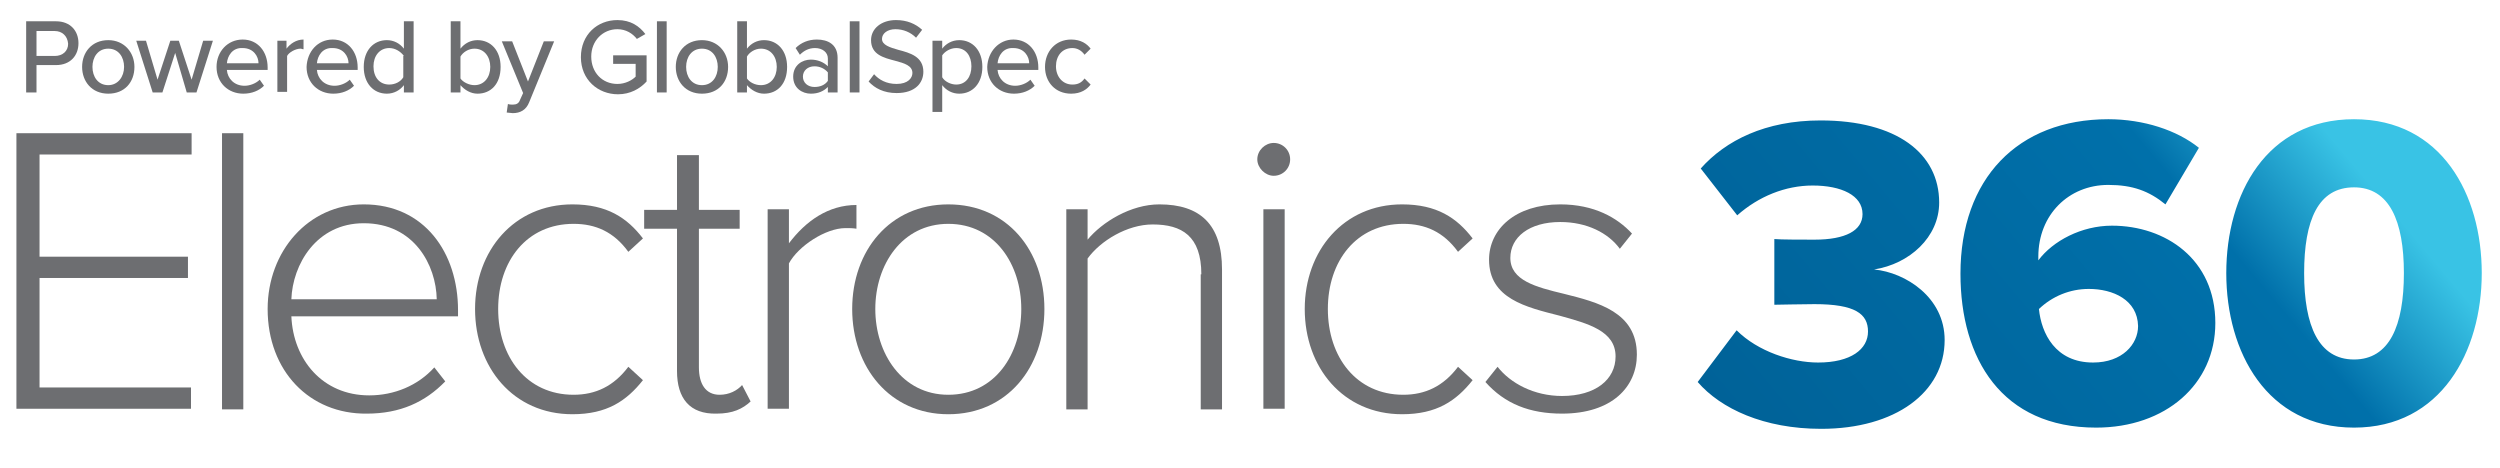 <?xml version="1.0" encoding="utf-8"?>
<!-- Generator: Adobe Illustrator 26.5.0, SVG Export Plug-In . SVG Version: 6.00 Build 0)  -->
<svg version="1.1" id="Layer_1" xmlns="http://www.w3.org/2000/svg" xmlns:xlink="http://www.w3.org/1999/xlink" x="0px" y="0px"
	 viewBox="0 0 411 77" style="enable-background:new 0 0 411 77;" xml:space="preserve">
<style type="text/css">
	.st0{fill:#6D6E71;}
	.st1{fill:url(#SVGID_1_);}
</style>
<g>
	<path class="st0" d="M2.7,21.9h28.8v3.5H6.5v16.8h24.4v3.5H6.5v18h24.9v3.5H2.7V21.9z"/>
	<path class="st0" d="M36.5,21.9H40v45.4h-3.5V21.9z"/>
	<path class="st0" d="M59.8,33.6c10,0,15.5,8,15.5,17.4v1H47.9C48.2,59.1,53,65,60.7,65c4.1,0,8-1.6,10.7-4.6l1.8,2.3
		c-3.3,3.4-7.4,5.3-12.9,5.3C50.9,68.1,44,61,44,50.8C44,41.3,50.7,33.6,59.8,33.6z M47.9,49.2h23.9c-0.1-5.6-3.7-12.5-12-12.5
		C52,36.7,48.1,43.5,47.9,49.2z"/>
	<path class="st0" d="M94.1,33.6c5.7,0,9,2.2,11.6,5.6l-2.4,2.2c-2.4-3.3-5.4-4.6-9-4.6c-7.7,0-12.4,6.1-12.4,14
		c0,7.9,4.7,14.1,12.4,14.1c3.6,0,6.6-1.4,9-4.6l2.4,2.2c-2.7,3.4-5.9,5.6-11.6,5.6c-9.7,0-16-7.7-16-17.3S84.5,33.6,94.1,33.6z"/>
	<path class="st0" d="M111.3,61V37.6h-5.4v-3.1h5.4v-9h3.6v9h6.7v3.1h-6.7v22.8c0,2.7,1.1,4.5,3.4,4.5c1.6,0,2.9-0.7,3.7-1.6
		l1.4,2.7c-1.3,1.2-2.9,2-5.6,2C113.4,68.1,111.3,65.5,111.3,61z"/>
	<path class="st0" d="M126.2,34.4h3.5v5.6c2.8-3.7,6.5-6.3,11.1-6.3v3.9c-0.6-0.1-1.1-0.1-1.8-0.1c-3.3,0-7.8,3-9.3,5.8v23.9h-3.5
		V34.4z"/>
	<path class="st0" d="M140.1,50.8c0-9.6,6.2-17.2,15.8-17.2c9.7,0,15.8,7.6,15.8,17.2s-6.1,17.3-15.8,17.3
		C146.3,68.1,140.1,60.4,140.1,50.8z M167.9,50.8c0-7.3-4.3-14-12-14c-7.6,0-12,6.7-12,14c0,7.3,4.4,14.1,12,14.1
		C163.6,64.9,167.9,58.2,167.9,50.8z"/>
	<path class="st0" d="M197.5,45.1c0-6.3-3.2-8.2-8-8.2c-4.2,0-8.6,2.7-10.7,5.6v24.8h-3.5V34.4h3.5v5c2.4-2.9,7.1-5.8,11.8-5.8
		c6.7,0,10.3,3.3,10.3,10.7v23h-3.5V45.1z"/>
	<path class="st0" d="M206.7,26.2c0-1.5,1.3-2.7,2.7-2.7c1.5,0,2.7,1.2,2.7,2.7s-1.2,2.7-2.7,2.7C208,28.9,206.7,27.6,206.7,26.2z
		 M207.7,34.4h3.5v32.8h-3.5V34.4z"/>
	<path class="st0" d="M230.5,33.6c5.7,0,9,2.2,11.6,5.6l-2.4,2.2c-2.4-3.3-5.4-4.6-9-4.6c-7.7,0-12.4,6.1-12.4,14
		c0,7.9,4.7,14.1,12.4,14.1c3.6,0,6.6-1.4,9-4.6l2.4,2.2c-2.7,3.4-5.9,5.6-11.6,5.6c-9.7,0-16-7.7-16-17.3S220.9,33.6,230.5,33.6z"
		/>
	<path class="st0" d="M246.2,60.3c2.1,2.7,6,4.8,10.6,4.8c5.5,0,8.8-2.7,8.8-6.5c0-4.2-4.5-5.4-9.2-6.7c-5.5-1.4-11.6-2.8-11.6-9.2
		c0-5,4.3-9.1,11.7-9.1c5.6,0,9.4,2.2,11.8,4.8l-2,2.5c-1.9-2.6-5.4-4.4-9.8-4.4c-5.1,0-8.2,2.5-8.2,5.9c0,3.7,4.2,4.8,8.8,5.9
		c5.6,1.4,12,3,12,10c0,5.3-4.1,9.7-12.3,9.7c-5.3,0-9.4-1.6-12.6-5.2L246.2,60.3z"/>
</g>
<linearGradient id="SVGID_1_" gradientUnits="userSpaceOnUse" x1="296.283" y1="83.076" x2="386.247" y2="7.586">
	<stop  offset="0" style="stop-color:#006298"/>
	<stop  offset="0.69" style="stop-color:#0070AA"/>
	<stop  offset="0.898" style="stop-color:#39C3E5"/>
</linearGradient>
<path class="st1" d="M285.5,54.3c3.5,3.5,9.1,5.3,13.4,5.3c5.4,0,8.2-2.2,8.2-5.1s-2.1-4.5-8.8-4.5c-2.1,0-5.9,0.1-6.6,0.1V39.3
	c1,0.1,4.8,0.1,6.6,0.1c5.1,0,7.9-1.5,7.9-4.2c0-3.1-3.5-4.7-8.2-4.7c-4.5,0-8.9,1.8-12.4,4.9l-6-7.7c4.1-4.6,10.6-7.9,19.7-7.9
	c12.5,0,19.5,5.4,19.5,13.5c0,5.7-4.9,10.1-10.7,11c5.2,0.5,11.6,4.6,11.6,11.6c0,8.6-8.1,14.6-20.3,14.6c-9.4,0-16.5-3.3-20.3-7.7
	L285.5,54.3z M346.6,19.6c5.8,0,11.3,1.8,14.9,4.7l-5.5,9.3c-2.7-2.2-5.4-3.2-9.4-3.2c-6.5,0-11.5,4.9-11.5,11.8v0.6
	c2.4-3.2,7.1-5.7,12.1-5.7c8.8,0,17,5.5,17,16c0,10.1-8.2,17.2-19.6,17.2c-15.5,0-22.3-11.3-22.3-25.3
	C322.3,29.4,331.7,19.6,346.6,19.6z M343.4,47.5c-3.1,0-6,1.2-8.2,3.3c0.4,4,2.7,8.8,8.9,8.8c4.8,0,7.4-3,7.4-6
	C351.4,49.3,347.4,47.5,343.4,47.5z M387,19.6c14.4,0,21,12.4,21,25.3s-6.7,25.4-21,25.4s-21-12.4-21-25.4S372.6,19.6,387,19.6z
	 M387,30.8c-5.9,0-8.2,5.4-8.2,14.1c0,8.7,2.4,14.2,8.2,14.2s8.2-5.5,8.2-14.2C395.2,36.3,392.8,30.8,387,30.8z"/>
<g>
	<path class="st0" d="M4.3,3.5h4.9c2.4,0,3.7,1.6,3.7,3.6s-1.3,3.6-3.7,3.6H6v4.5H4.3V3.5z M9,5.1H6v4.1H9c1.3,0,2.2-0.8,2.2-2
		C11.1,5.9,10.2,5.1,9,5.1z"/>
	<path class="st0" d="M13.5,11c0-2.4,1.6-4.4,4.3-4.4c2.6,0,4.3,2,4.3,4.4c0,2.5-1.6,4.4-4.3,4.4C15.1,15.4,13.5,13.4,13.5,11z
		 M20.4,11c0-1.6-0.9-3-2.6-3c-1.7,0-2.6,1.4-2.6,3c0,1.6,0.9,3,2.6,3C19.4,14,20.4,12.6,20.4,11z"/>
	<path class="st0" d="M28.8,8.7l-2.1,6.5h-1.6l-2.7-8.5h1.6l1.9,6.4l2.1-6.4h1.4l2.1,6.4l1.9-6.4h1.6l-2.7,8.5h-1.6L28.8,8.7z"/>
	<path class="st0" d="M39.9,6.5c2.5,0,4.1,2,4.1,4.6v0.4h-6.7c0.1,1.4,1.2,2.6,2.9,2.6c0.9,0,1.9-0.4,2.5-1l0.7,1
		c-0.8,0.8-2,1.3-3.4,1.3c-2.5,0-4.4-1.8-4.4-4.4C35.6,8.5,37.4,6.5,39.9,6.5z M37.3,10.4h5.2c0-1.1-0.8-2.5-2.6-2.5
		C38.2,7.8,37.4,9.2,37.3,10.4z"/>
	<path class="st0" d="M45.5,6.7h1.6V8c0.6-0.8,1.6-1.5,2.8-1.5v1.6c-0.2,0-0.3-0.1-0.5-0.1c-0.8,0-1.9,0.6-2.2,1.2v5.9h-1.6V6.7z"/>
	<path class="st0" d="M54.7,6.5c2.5,0,4.1,2,4.1,4.6v0.4h-6.7c0.1,1.4,1.2,2.6,2.9,2.6c0.9,0,1.9-0.4,2.5-1l0.7,1
		c-0.8,0.8-2,1.3-3.4,1.3c-2.5,0-4.4-1.8-4.4-4.4C50.5,8.5,52.2,6.5,54.7,6.5z M52.1,10.4h5.2c0-1.1-0.8-2.5-2.6-2.5
		C53,7.8,52.2,9.2,52.1,10.4z"/>
	<path class="st0" d="M66.4,14c-0.6,0.8-1.6,1.4-2.8,1.4c-2.2,0-3.8-1.7-3.8-4.4c0-2.7,1.6-4.4,3.8-4.4c1.1,0,2.1,0.5,2.8,1.4V3.5
		H68v11.7h-1.6V14z M66.4,9.2C65.9,8.5,65,7.9,64,7.9c-1.6,0-2.6,1.3-2.6,3c0,1.8,1,3,2.6,3c1,0,1.9-0.5,2.3-1.2V9.2z"/>
	<path class="st0" d="M74.1,3.5h1.6V8c0.7-0.9,1.7-1.4,2.8-1.4c2.2,0,3.8,1.7,3.8,4.4c0,2.8-1.6,4.4-3.8,4.4c-1.1,0-2.1-0.6-2.8-1.4
		v1.2h-1.6V3.5z M78,14c1.6,0,2.6-1.3,2.6-3s-1-3-2.6-3c-1,0-1.9,0.6-2.3,1.3v3.6C76.1,13.5,77.1,14,78,14z"/>
	<path class="st0" d="M84.3,17.2c0.6,0,1-0.2,1.2-0.8l0.5-1.1l-3.5-8.5h1.7l2.6,6.6l2.6-6.6h1.7L87,16.8c-0.5,1.3-1.5,1.8-2.7,1.8
		c-0.3,0-0.7-0.1-1-0.1l0.2-1.4C83.8,17.2,84.1,17.2,84.3,17.2z"/>
	<path class="st0" d="M101.5,3.3c2.2,0,3.6,1,4.6,2.3l-1.4,0.8c-0.7-0.9-1.8-1.6-3.2-1.6c-2.4,0-4.3,1.9-4.3,4.5
		c0,2.6,1.8,4.5,4.3,4.5c1.3,0,2.4-0.6,3-1.2v-2.1h-3.7V9.1h5.5v4.3c-1.1,1.2-2.7,2.1-4.7,2.1c-3.3,0-6.1-2.4-6.1-6.1
		S98.2,3.3,101.5,3.3z"/>
	<path class="st0" d="M108,3.5h1.6v11.7H108V3.5z"/>
	<path class="st0" d="M111.1,11c0-2.4,1.6-4.4,4.3-4.4c2.6,0,4.3,2,4.3,4.4c0,2.5-1.6,4.4-4.3,4.4C112.7,15.4,111.1,13.4,111.1,11z
		 M118,11c0-1.6-0.9-3-2.6-3c-1.7,0-2.6,1.4-2.6,3c0,1.6,0.9,3,2.6,3C117.1,14,118,12.6,118,11z"/>
	<path class="st0" d="M121.2,3.5h1.6V8c0.7-0.9,1.7-1.4,2.8-1.4c2.2,0,3.8,1.7,3.8,4.4c0,2.8-1.6,4.4-3.8,4.4
		c-1.1,0-2.1-0.6-2.8-1.4v1.2h-1.6V3.5z M125.1,14c1.6,0,2.6-1.3,2.6-3s-1-3-2.6-3c-1,0-1.9,0.6-2.3,1.3v3.6
		C123.2,13.5,124.1,14,125.1,14z"/>
	<path class="st0" d="M136.1,14.3c-0.7,0.7-1.6,1.1-2.8,1.1c-1.4,0-2.9-0.9-2.9-2.8c0-1.9,1.5-2.8,2.9-2.8c1.1,0,2.1,0.4,2.8,1.1
		V9.6c0-1-0.9-1.7-2.1-1.7c-1,0-1.8,0.4-2.5,1.1l-0.7-1.1c0.9-0.9,2.1-1.4,3.5-1.4c1.8,0,3.4,0.8,3.4,3v5.7h-1.6V14.3z M136.1,11.9
		c-0.5-0.6-1.3-1-2.2-1c-1.1,0-1.9,0.7-1.9,1.7c0,1,0.8,1.7,1.9,1.7c0.9,0,1.7-0.3,2.2-1V11.9z"/>
	<path class="st0" d="M139.7,3.5h1.6v11.7h-1.6V3.5z"/>
	<path class="st0" d="M143.7,12.2c0.8,0.9,2,1.6,3.7,1.6c1.9,0,2.6-1,2.6-1.8c0-1.2-1.3-1.6-2.8-2c-1.9-0.5-4-1-4-3.4
		c0-1.9,1.7-3.3,4.1-3.3c1.8,0,3.2,0.6,4.3,1.6l-1,1.3c-0.9-0.9-2.1-1.4-3.4-1.4c-1.3,0-2.2,0.7-2.2,1.6c0,1,1.3,1.4,2.7,1.8
		c1.9,0.5,4.1,1.1,4.1,3.6c0,1.8-1.3,3.5-4.4,3.5c-2.1,0-3.6-0.8-4.6-1.9L143.7,12.2z"/>
	<path class="st0" d="M153.3,18.4V6.7h1.6V8c0.6-0.8,1.6-1.4,2.8-1.4c2.2,0,3.8,1.7,3.8,4.4s-1.6,4.4-3.8,4.4
		c-1.1,0-2.1-0.5-2.8-1.4v4.4H153.3z M157.2,7.9c-1,0-1.9,0.6-2.3,1.2v3.6c0.4,0.7,1.4,1.2,2.3,1.2c1.6,0,2.5-1.3,2.5-3
		C159.7,9.2,158.8,7.9,157.2,7.9z"/>
	<path class="st0" d="M166.6,6.5c2.5,0,4.1,2,4.1,4.6v0.4h-6.7c0.1,1.4,1.2,2.6,2.9,2.6c0.9,0,1.9-0.4,2.5-1l0.7,1
		c-0.8,0.8-2,1.3-3.4,1.3c-2.5,0-4.4-1.8-4.4-4.4C162.4,8.5,164.2,6.5,166.6,6.5z M164,10.4h5.2c0-1.1-0.8-2.5-2.6-2.5
		C164.9,7.8,164.1,9.2,164,10.4z"/>
	<path class="st0" d="M176.1,6.5c1.6,0,2.6,0.7,3.2,1.5l-1,1c-0.5-0.7-1.2-1.1-2-1.1c-1.7,0-2.7,1.3-2.7,3s1.1,3,2.7,3
		c0.9,0,1.5-0.3,2-1l1,1c-0.6,0.8-1.6,1.5-3.2,1.5c-2.6,0-4.3-1.9-4.3-4.4S173.5,6.5,176.1,6.5z"/>
</g>
</svg>
